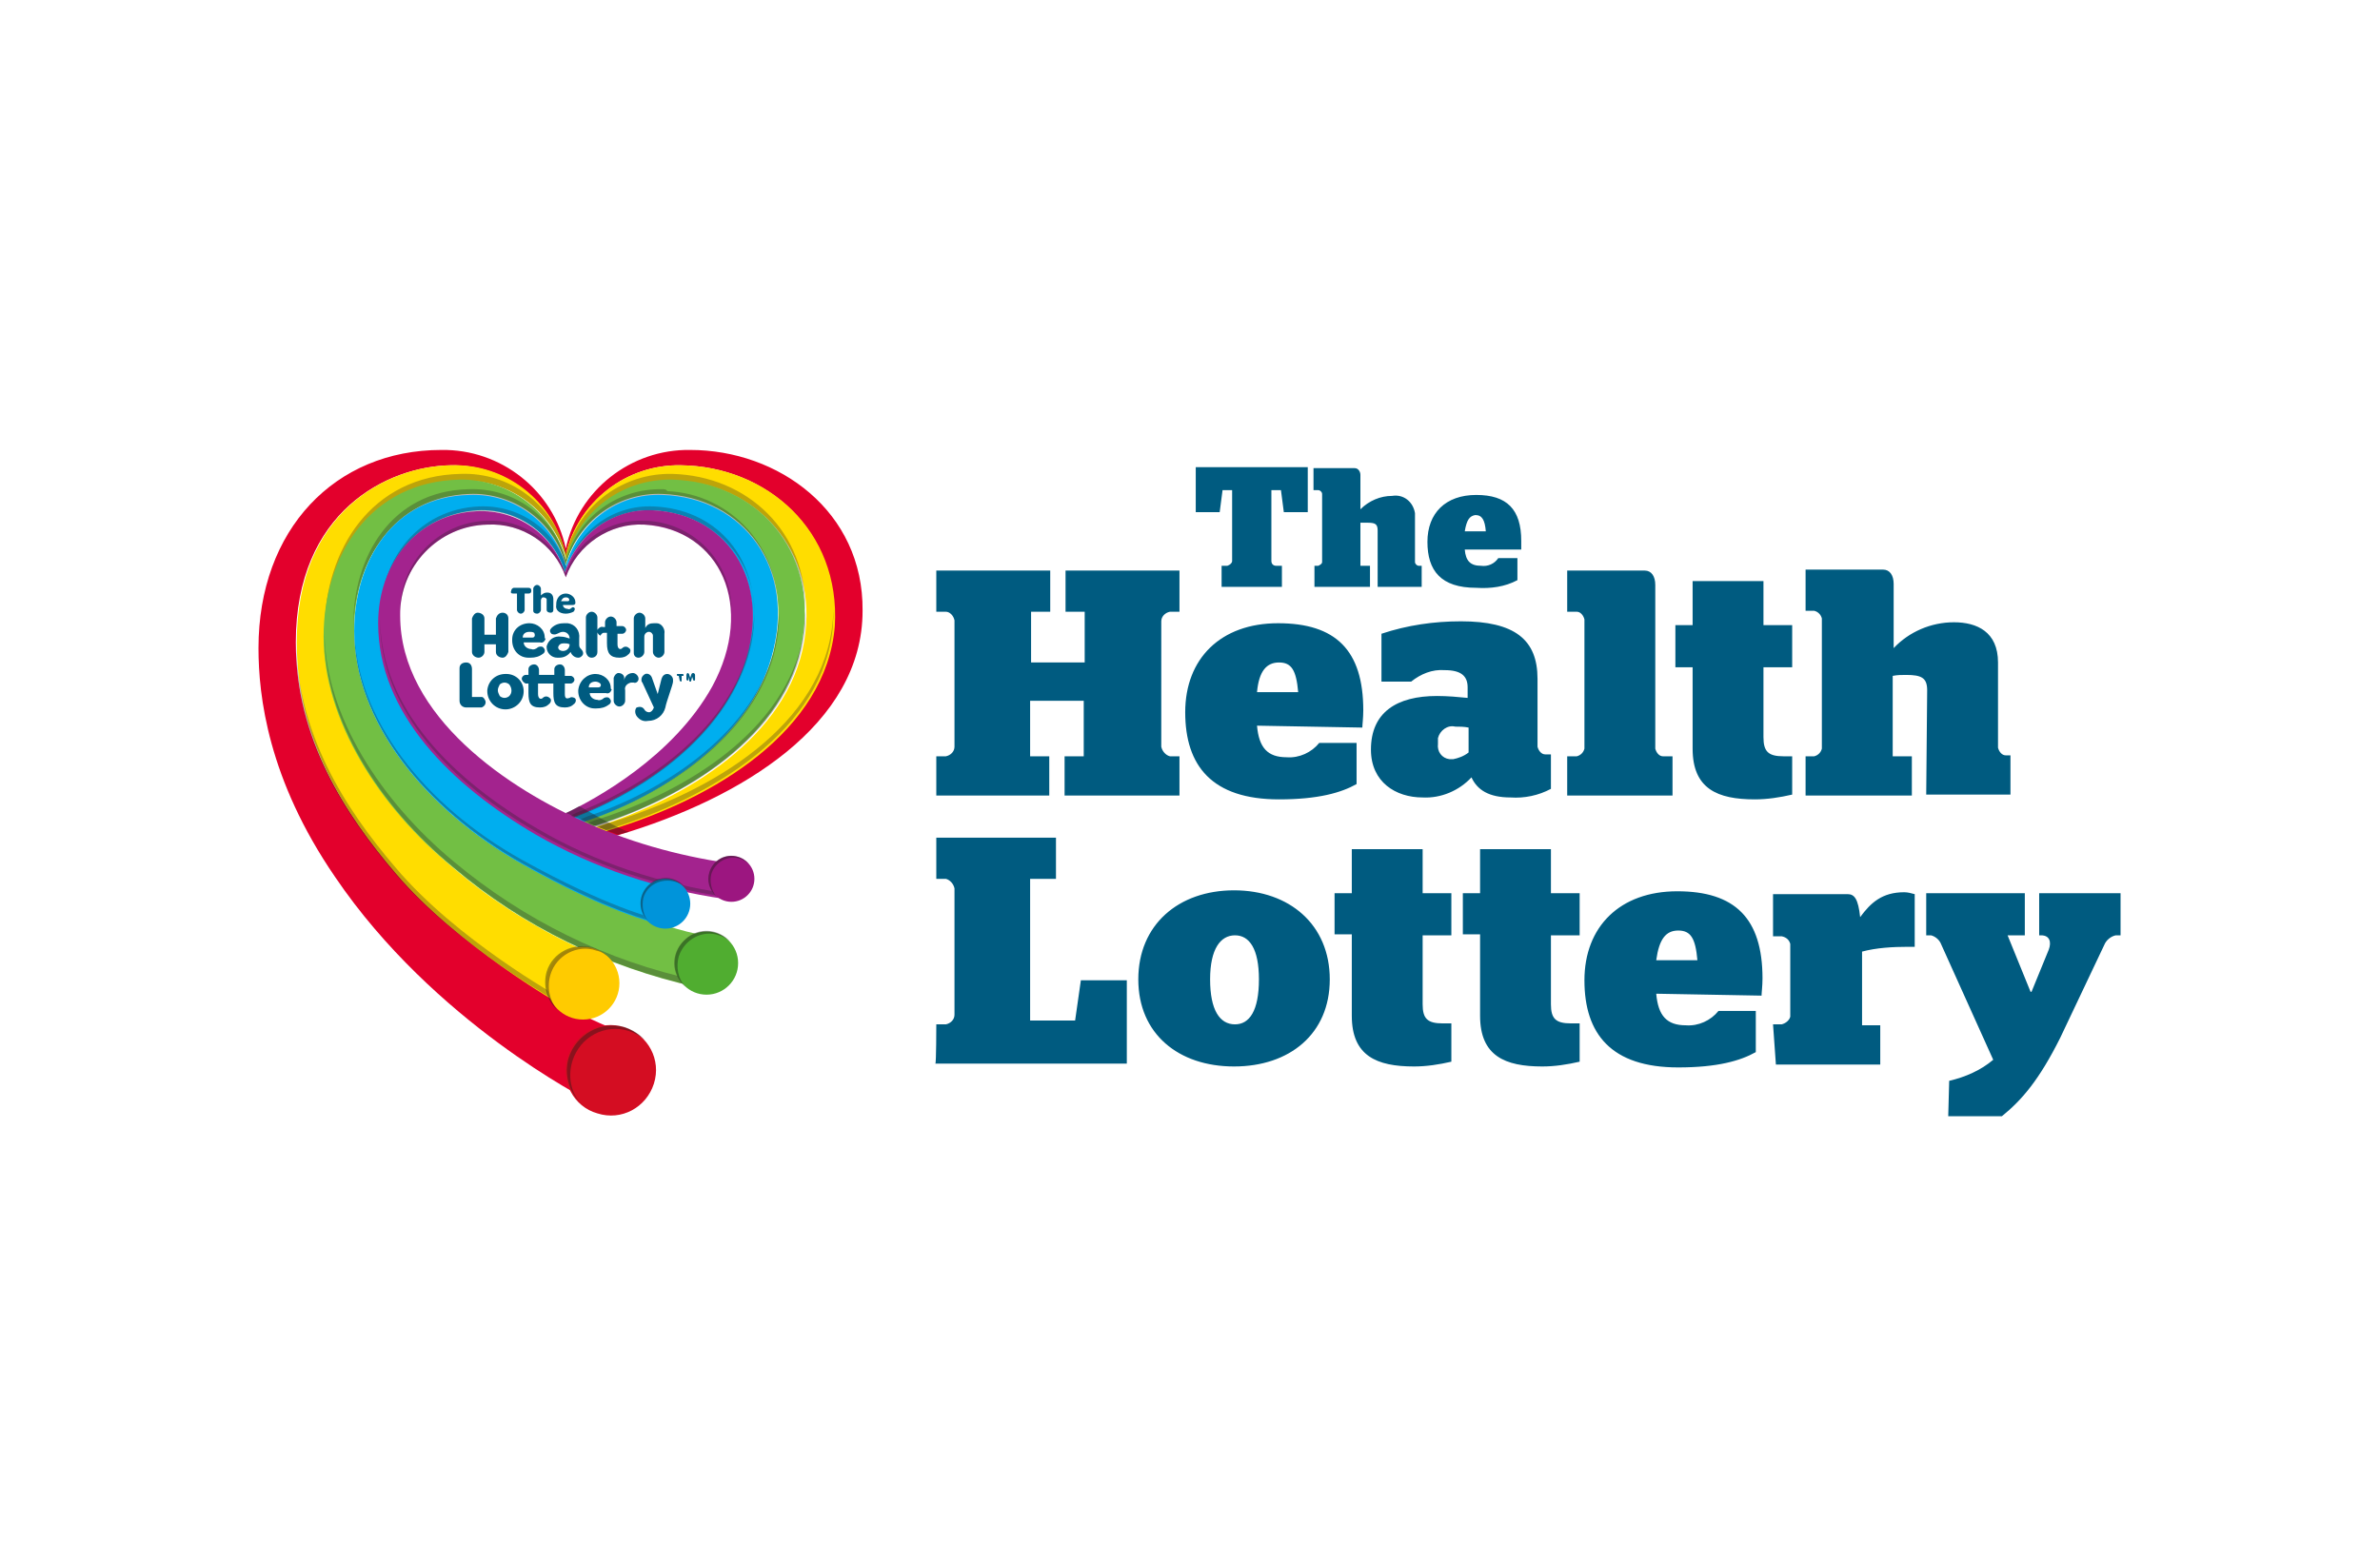<?xml version="1.0" encoding="UTF-8"?> <svg xmlns="http://www.w3.org/2000/svg" xmlns:xlink="http://www.w3.org/1999/xlink" version="1.0" id="katman_1" x="0px" y="0px" viewBox="0 0 248.6 163.6" style="enable-background:new 0 0 248.6 163.6;" xml:space="preserve"> <style type="text/css"> .st0{fill:#005B80;} .st1{opacity:0.1;fill:#1A1A18;enable-background:new ;} .st2{fill:#E3002C;} .st3{fill:#D40D22;} .st4{opacity:0.4;fill:#1A1A18;enable-background:new ;} .st5{fill:#FFDD00;} .st6{opacity:0.3;} .st7{fill:#231F20;} .st8{fill:#72BF44;} .st9{fill:#00AEEF;} .st10{fill:#A3238E;} .st11{fill:#9C1680;} .st12{fill:#0094DA;} .st13{fill:#50AD30;} .st14{fill:#FFCB00;} .st15{opacity:0.4;fill:#231F20;enable-background:new ;} </style> <g> <path class="st0" d="M127.6,59.1h0.6c0.3-0.1,0.5-0.3,0.5-0.5v-7.4h-1l-0.3,2.3h-2.5v-4.7h11.7v4.7h-2.5l-0.3-2.3h-1v7.4 c0,0.3,0.2,0.5,0.5,0.5h0.6v2.2h-6.3C127.6,61.2,127.6,59.1,127.6,59.1z M143.9,55.4c0-0.7-0.3-0.8-1.1-0.8c-0.2,0-0.5,0-0.7,0v4.5 h1v2.2h-5.8v-2.2h0.4c0.2-0.1,0.4-0.2,0.4-0.4v-7.1c0-0.2-0.2-0.4-0.4-0.4h-0.5v-2.3h4.3c0.4,0,0.6,0.4,0.6,0.7c0,0,0,0,0,0.1v3.5 c0.9-0.9,2.1-1.4,3.3-1.4c1.2-0.2,2.2,0.6,2.4,1.8c0,0.1,0,0.3,0,0.4v4.7c0,0.2,0.2,0.4,0.4,0.4h0.3v2.2h-4.6L143.9,55.4 L143.9,55.4z M153,57.4c0.1,1.2,0.6,1.7,1.7,1.7c0.7,0.1,1.4-0.2,1.8-0.8h2v2.3c-1.3,0.7-2.8,0.9-4.3,0.8c-3.7,0-5.1-1.8-5.1-4.8 s1.9-4.9,5.1-4.9c3.2,0,4.7,1.5,4.7,4.8v0.9L153,57.4L153,57.4z M153,55.5h2.2c-0.1-1.2-0.4-1.7-1.1-1.7 C153.5,53.9,153.2,54.3,153,55.5L153,55.5z M97.8,79h1c0.5-0.1,0.9-0.5,0.9-1V64.8c-0.1-0.5-0.5-0.9-0.9-0.9h-1v-4.3h11.9v4.3h-2 v5.3h5.6v-5.3h-2v-4.3h11.9v4.3h-1c-0.5,0.1-0.9,0.5-0.9,1V78c0.1,0.5,0.5,0.9,0.9,1h1v4.1h-12V79h2v-5.8h-5.6V79h2v4.1H97.8V79z M131.3,75.8c0.2,2.3,1.1,3.3,3.1,3.3c1.3,0.1,2.6-0.5,3.4-1.5h3.9v4.3c-1.6,0.9-4,1.6-8.1,1.6c-7,0-9.8-3.5-9.8-9.1 s3.7-9.3,9.7-9.3s8.9,2.8,8.9,9.1c0,0.8-0.1,1.5-0.1,1.8L131.3,75.8L131.3,75.8z M131.3,72.3h4.3c-0.2-2.3-0.7-3.1-2-3.1 S131.5,70.1,131.3,72.3L131.3,72.3z M143.2,78.3c0-3.9,2.7-5.6,6.9-5.6c1.1,0,2.2,0.1,3.2,0.2v-1.1c0-1.2-0.7-1.8-2.4-1.8 c-1.3-0.1-2.5,0.4-3.5,1.2h-3.1v-5c2.7-0.9,5.5-1.3,8.3-1.3c5.6,0,8,1.9,8,6v7.1c0.1,0.4,0.4,0.8,0.8,0.8h0.6v3.6 c-1.3,0.7-2.8,1-4.2,0.9c-2.3,0-3.5-0.8-4.1-2.1c-1.3,1.4-3.2,2.2-5.1,2.1C145.8,83.3,143.2,81.7,143.2,78.3L143.2,78.3z M153.4,78.6V76c-0.5-0.1-0.9-0.1-1.4-0.1c-0.8-0.2-1.6,0.4-1.8,1.2c0,0.2,0,0.4,0,0.6c-0.1,0.8,0.4,1.5,1.2,1.6c0.1,0,0.3,0,0.4,0 C152.3,79.2,152.9,79,153.4,78.6z M163.7,79h1c0.4-0.1,0.7-0.4,0.8-0.8V64.7c-0.1-0.4-0.4-0.8-0.8-0.8h-1v-4.3h8.1 c0.7,0,1.1,0.6,1.1,1.5v17.1c0.1,0.4,0.4,0.8,0.8,0.8h1v4.1h-11L163.7,79L163.7,79z M175,65.3h1.8v-4.6h7.4v4.6h3v4.4h-3V77 c0,1.5,0.5,2,2.1,2h0.9v4c-1.3,0.3-2.6,0.5-3.9,0.5c-3.9,0-6.5-1.1-6.5-5.3v-8.5H175L175,65.3L175,65.3z M201.3,72.1 c0-1.3-0.6-1.6-2.2-1.6c-0.5,0-0.9,0-1.4,0.1V79h2v4.1h-11.1V79h0.9c0.4-0.1,0.7-0.4,0.8-0.8V64.6c-0.1-0.4-0.4-0.7-0.8-0.8h-0.9 v-4.3h8.1c0.7,0,1.1,0.6,1.1,1.5v6.7c1.6-1.7,3.9-2.7,6.3-2.7c2.4,0,4.6,1,4.6,4.2v8.9c0.1,0.4,0.4,0.8,0.8,0.8h0.5v4.1h-8.8 L201.3,72.1L201.3,72.1z M97.8,107h1c0.5-0.1,0.9-0.5,0.9-1V92.8c-0.1-0.5-0.5-0.9-0.9-1h-1v-4.3h12.5v4.3h-2.7v14.8h4.7l0.6-4.2 h4.8v8.7h-20C97.8,111.1,97.8,107,97.8,107z M118.9,102.3c0-5.7,4.2-9.3,10-9.3s10,3.6,10,9.3s-4.2,9.1-10,9.1 S118.9,108,118.9,102.3z M131.5,102.3c0-3.2-1-4.6-2.5-4.6c-1.5,0-2.6,1.4-2.6,4.6s1,4.7,2.6,4.7 C130.5,107,131.5,105.6,131.5,102.3L131.5,102.3z M139.4,93.3h1.8v-4.6h7.4v4.6h3v4.4h-3v7.2c0,1.5,0.5,2,2.1,2h0.9v4 c-1.3,0.3-2.6,0.5-3.9,0.5c-3.9,0-6.5-1.1-6.5-5.3v-8.5h-1.8C139.4,97.7,139.4,93.3,139.4,93.3z M152.8,93.3h1.8v-4.6h7.4v4.6h3 v4.4h-3v7.2c0,1.5,0.5,2,2.1,2h0.9v4c-1.3,0.3-2.6,0.5-3.9,0.5c-3.9,0-6.5-1.1-6.5-5.3v-8.5h-1.8C152.8,97.7,152.8,93.3,152.8,93.3 z M173,103.8c0.2,2.3,1.1,3.3,3.1,3.3c1.3,0.1,2.6-0.5,3.4-1.5h3.9v4.3c-1.6,0.9-4,1.6-8.1,1.6c-7,0-9.8-3.5-9.8-9.1 s3.7-9.3,9.7-9.3s8.9,2.8,8.9,9.1c0,0.8-0.1,1.5-0.1,1.8L173,103.8L173,103.8z M173,100.3h4.3c-0.2-2.3-0.7-3.1-2-3.1 S173.3,98.1,173,100.3L173,100.3z M185.2,107h0.9c0.4-0.1,0.8-0.4,0.9-0.8v-7.6c-0.1-0.4-0.4-0.7-0.9-0.8h-0.9v-4.4h7.8 c0.7,0,1.1,0.5,1.3,2.4c1.1-1.5,2.3-2.6,4.6-2.6c0.4,0,0.7,0.1,1.1,0.2v5.5h-0.7c-1.6,0-3.3,0.1-4.8,0.5v7.7h1.9v4.1h-10.9 L185.2,107L185.2,107z M203.6,112.9c1.7-0.4,3.3-1.1,4.6-2.2l-5.5-12.2c-0.2-0.4-0.6-0.7-1-0.8h-0.5v-4.4h10.3v4.4h-1.8l2.4,5.9 h0.1l1.8-4.4c0.3-0.8,0.1-1.5-0.8-1.5H213v-4.4h8.5v4.4h-0.5c-0.5,0.1-1,0.5-1.2,1l-4.6,9.7c-2.2,4.4-4,6.5-6.1,8.2h-5.6 L203.6,112.9L203.6,112.9z"></path> <path class="st1" d="M75.2,103.4c-0.3,0.1-0.6,0.1-0.9,0.1c-1.9,0-3.4-1.5-3.4-3.4c0,0,0,0,0,0c0-0.3,0-0.6,0.1-0.9 c-0.2,0.4-0.3,0.9-0.3,1.4c0,1.7,1.4,3.1,3.2,3.1C74.3,103.7,74.8,103.6,75.2,103.4z M70.6,96.6c-0.2,0.1-0.5,0.1-0.7,0.1 c-1.5,0-2.7-1.2-2.7-2.7c0,0,0,0,0,0c0-0.2,0-0.5,0.1-0.7C67.1,93.7,67,94,67,94.4c0,1.3,1.1,2.4,2.4,2.4 C69.9,96.8,70.2,96.7,70.6,96.6z"></path> <path class="st2" d="M72.1,47c-6.2-0.1-11.7,4.2-13,10.3c-1.3-6.1-6.8-10.4-13-10.3C35,47,27,55.3,27,67.7c0,5,1,13.7,8,23.9 c10.3,15.2,26.4,23.3,26.4,23.3l3.4-7.1c0,0-1.7-0.7-3.4-1.5s-2.8-1.5-2.8-1.5c-0.1,0-10.8-6-17.2-13.6 C36,84.9,30.9,77.2,30.9,67.1c0-13.7,9.6-18.4,16.2-18.5c5.7-0.1,10.7,3.8,12,9.4c1.3-5.6,6.3-9.5,12-9.4c9,0.1,16.7,6.9,15.9,16.8 c-0.9,11-12.5,18-23.5,21.3c-0.3,0-0.6,0.1-0.8,0.3c0.3,0.2,0.6,0.4,1,0.4c0.3,0,0.7-0.1,1-0.2c12.7-3.8,25.4-11.5,25.4-23.4 C90.2,53.4,81.3,47,72.1,47z"></path> <path class="st3" d="M59.3,110.4c0.8-2.5,3.4-3.9,5.9-3.1c2.5,0.8,3.9,3.4,3.1,5.9c-0.8,2.5-3.4,3.9-5.9,3.1c0,0,0,0,0,0 C59.9,115.6,58.5,112.9,59.3,110.4z"></path> <path class="st4" d="M59.8,110.8c0.8-2.5,3.4-3.9,5.9-3.1c0.6,0.2,1.2,0.5,1.7,1c-0.6-0.7-1.3-1.1-2.1-1.4 c-2.5-0.7-5.1,0.7-5.9,3.2c-0.5,1.7,0,3.5,1.3,4.8C59.6,114.1,59.3,112.4,59.8,110.8z"></path> <path class="st5" d="M71.1,48.6c-5.7-0.1-10.7,3.8-12,9.3c-1.3-5.6-6.3-9.5-12-9.3C40.5,48.7,31,53.4,31,67.1 c0,10.1,5,17.9,10.4,24.2c6.4,7.5,17.1,13.6,17.1,13.6l3-5.4c-5.1-2.3-9.9-5.2-14.1-8.8c-7.7-6.4-13.5-15.4-13.5-24.1 c0-8.5,4.9-16.1,14.2-16.4c5.2-0.2,9.8,3.3,11.1,8.4c1.3-5,5.9-8.5,11.1-8.4c8.7,0.2,15.3,7.3,13.7,16.8 c-1.7,10-12.4,16.4-21.5,19.3c-0.2,0.1-0.4,0.1-0.5,0.2c0.3,0.2,0.6,0.3,0.9,0.4c0.3,0,0.5-0.1,0.8-0.2c11-3.3,22.6-10.4,23.5-21.3 C87.8,55.4,80.1,48.7,71.1,48.6z"></path> <g class="st6"> <path class="st7" d="M58.5,104.2c0,0-10.8-6-17.2-13.6C36,84.4,31,76.6,30.9,66.7v0.4c0,10.1,5,17.9,10.4,24.2 c6.4,7.5,17.2,13.5,17.2,13.5l3-5.4l-0.3-0.1L58.5,104.2z M84.1,63.8c0.2-8.2-6-14.1-13.9-14.3c-5.1-0.1-9.6,3.2-11,8.1l-0.1,0.3 v-0.2c-1.3-5-5.9-8.4-11-8.2c-9.3,0.2-14.2,7.9-14.2,16.4v0.3c0.1-8.3,5-15.8,14.2-16c5.2-0.2,9.8,3.3,11.1,8.4 c1.3-5,5.9-8.5,11.1-8.4C77.9,50.3,83.9,55.9,84.1,63.8z M87,64.7c-0.9,11-12.5,18-23.5,21.3l-1,0.4l0.8,0.3 c11-3.3,22.9-10.5,23.7-21.4c0-0.6,0.1-1.1,0.1-1.7C87.1,64,87,64.4,87,64.7z"></path> </g> <path class="st8" d="M70.2,50.1c-5.2-0.1-9.8,3.3-11.1,8.4c-1.3-5-5.9-8.5-11.1-8.4c-9.3,0.2-14.2,7.9-14.2,16.4 c0,8.7,5.8,17.8,13.5,24.1c7.3,6.2,16,10.4,25.4,12.5l2.5-5c0,0-2.3-0.5-3.5-0.8s-3.4-1-3.4-1s-4.8-1.1-13.8-6.1 C44.2,84.4,37,75.2,37,65.8c0-7.2,4.1-13.9,12-14.2c4.7-0.2,8.9,2.9,10.1,7.4c1.2-4.5,5.4-7.6,10.1-7.4c8.5,0.3,14,7.7,11.5,16.8 S68.5,83.3,61.2,85.7c-0.1,0-0.3,0.1-0.4,0.2c0.2,0.2,0.5,0.4,0.8,0.5c0.2,0,0.5-0.1,0.7-0.2c9.2-2.9,19.8-9.3,21.5-19.3 C85.5,57.4,78.9,50.3,70.2,50.1z"></path> <g class="st6"> <path class="st7" d="M72.8,102.4c-9.4-2-18.1-6.3-25.4-12.4C39.8,83.7,34,74.8,33.9,66.2v0.3c0,8.7,5.8,17.8,13.5,24.1 c7.3,6.2,16,10.4,25.4,12.5l2.5-5L74.9,98L72.8,102.4z M69.2,51.1c-4.6-0.1-8.7,2.8-10,7.2l-0.1,0.2v-0.1 c-1.3-4.5-5.5-7.5-10.2-7.3c-8,0.2-12,7-12,14.2v0.3c0.1-7,4.2-13.5,12-13.8c4.7-0.2,8.8,2.9,10.1,7.4c1.2-4.5,5.4-7.6,10.1-7.4 c6.7,0,12.1,5.4,12.1,12.1c0,0,0,0.1,0,0.1c0.3-6.7-4.8-12.4-11.5-12.7C69.6,51.1,69.4,51.1,69.2,51.1z M83.9,66.3 c-1.7,10-12.3,16.4-21.5,19.3c-0.4,0.1-1,0.4-1,0.4l0.8,0.3c9.2-2.9,20.1-9.4,21.7-19.4c0.2-1,0.3-2.1,0.2-3.1 C84.1,64.6,84,65.5,83.9,66.3z"></path> </g> <path class="st9" d="M69.2,51.7c-4.7-0.2-8.8,2.9-10.1,7.4c-1.3-4.5-5.4-7.6-10.1-7.4c-8,0.2-12,7-12,14.2 c0,9.4,7.3,18.6,17.6,24.4c8.9,5,13.8,6.1,13.8,6.1l1.7-3.8c-4.9-1.2-9.6-3.1-14-5.6c-8.9-5.1-16.5-12.6-16.5-22 c0-6.3,4.1-11.3,10.3-11.7c4.2-0.2,7.9,2.5,9.1,6.5c1.2-4,5-6.6,9.1-6.5c8.2,0.4,12.8,8.1,9.3,16.8c-3.2,8.2-12.1,13.2-17.4,15.2 c-0.2,0-0.3,0.1-0.4,0.2l0.8,0.4c0.2,0,0.5,0,0.7-0.1c7.3-2.4,17-8.2,19.5-17.2C83.2,59.5,77.8,52,69.2,51.7z"></path> <g class="st6"> <path class="st7" d="M80.8,68.1c-2.5,9-12.2,14.8-19.5,17.2l-0.7,0.3c0.3,0.1,0.1,0.1,0.5,0.2c7.3-2.4,17.2-8.2,19.7-17.3 c0.4-1.5,0.6-3,0.6-4.5C81.3,65.3,81.1,66.7,80.8,68.1z M68.3,52.9c-4.2-0.2-7.9,2.5-9.1,6.4c-1.2-4-5-6.6-9.2-6.4 c-6.2,0.3-10.3,5.4-10.3,11.7v0.2c0.1-6.2,4.2-11.1,10.3-11.4c4.2-0.2,7.9,2.5,9.1,6.5c1.2-4,5-6.6,9.2-6.5 c5.9,0.1,10.6,4.8,10.5,10.7c0,0,0,0.1,0,0.1C78.8,57.9,74.7,53.2,68.3,52.9z"></path> <path class="st7" d="M68.3,95.9c0,0-4.8-1.1-13.8-6.1C44.3,84.1,37.1,75,37,65.6v0.2c0,9.4,7.3,18.6,17.6,24.4 c8.9,5,13.8,6.1,13.8,6.1l1.7-3.8h-0.2L68.3,95.9z"></path> </g> <path class="st10" d="M61.4,86c-8.1-3.5-19.6-11.1-19.6-21.7c-0.1-5.1,4-9.4,9.1-9.5c3.6-0.2,7,2,8.2,5.5c1.2-3.4,4.6-5.7,8.2-5.5 c8,0.5,11.6,8.6,7.1,16.9c-4.1,7.4-12.3,11.8-15.2,13.2l-0.2,0.1l0.9,0.4l0.2-0.1c5.3-2,14.2-7,17.4-15.2 c3.4-8.7-1.1-16.4-9.3-16.8c-4.2-0.2-7.9,2.5-9.2,6.5c-1.2-4-5-6.6-9.2-6.4c-6.2,0.3-10.3,5.4-10.3,11.7c0,9.4,7.6,16.9,16.5,22.1 c6.1,3.5,12.7,5.7,19.7,6.7l1.4-3.6C71.7,89.6,66.4,88.2,61.4,86z"></path> <g class="st6"> <path class="st7" d="M77.6,69.7c-3.2,8.2-12.1,13.2-17.4,15.2l-0.6,0.3l0.4,0.2c0.2,0,0.3-0.1,0.5-0.2c5.3-2,13.9-7,17.1-15.1 c0.8-1.9,1.2-4,1.2-6C78.7,66,78.3,67.9,77.6,69.7z M67.3,54.4c-3.6-0.2-7,2-8.2,5.5c-1.2-3.4-4.6-5.7-8.2-5.5 c-5.1,0.1-9.2,4.4-9.1,9.5v0.2c0-5,4-9.2,9.1-9.3c3.6-0.2,7,2,8.2,5.5c1.2-3.4,4.6-5.7,8.2-5.5c5.1,0.1,9.2,4.4,9.1,9.5 c0.3-5.2-3.6-9.6-8.8-9.9C67.5,54.4,67.4,54.4,67.3,54.4z"></path> <path class="st7" d="M75.8,93.3c-6.9-1-13.6-3.2-19.6-6.7c-8.8-5.1-16.4-12.5-16.5-21.9v0.2c0,9.4,7.6,17,16.5,22.1 c6.1,3.5,12.7,5.7,19.7,6.7l1.4-3.6H77L75.8,93.3z"></path> </g> <ellipse class="st11" cx="76.4" cy="91.8" rx="2.4" ry="2.4"></ellipse> <ellipse class="st12" cx="69.5" cy="94.4" rx="2.6" ry="2.6"></ellipse> <ellipse class="st13" cx="73.8" cy="100.6" rx="3.3" ry="3.3"></ellipse> <ellipse class="st14" cx="60.9" cy="102.7" rx="3.8" ry="3.8"></ellipse> <path class="st4" d="M57.5,101.8c0.6-2,2.8-3.2,4.8-2.5c0.5,0.1,1,0.4,1.4,0.8c-0.5-0.5-1.1-0.9-1.8-1.1c-2-0.6-4.2,0.5-4.8,2.5 c-0.4,1.4,0,3,1.1,4C57.4,104.5,57.1,103.1,57.5,101.8z M70.9,99.9c0.6-1.8,2.5-2.8,4.2-2.2c0.4,0.1,0.9,0.4,1.2,0.7 c-1.2-1.4-3.3-1.6-4.7-0.3c-1.4,1.2-1.6,3.3-0.3,4.7c0.1,0.1,0.2,0.2,0.3,0.3C70.8,102.2,70.6,101,70.9,99.9z M67.2,93.8 c0.4-1.4,1.9-2.1,3.3-1.7c0.4,0.1,0.7,0.3,1,0.5c-1-1.1-2.6-1.2-3.7-0.2s-1.2,2.6-0.2,3.7c0.1,0.1,0.1,0.1,0.2,0.2 C67.2,95.7,67,94.7,67.2,93.8z M74.3,91.3c0.4-1.3,1.8-2,3-1.6c0.3,0.1,0.6,0.3,0.9,0.5c-0.3-0.3-0.7-0.6-1.1-0.7 c-1.3-0.4-2.6,0.3-3,1.6c-0.3,0.9,0,1.9,0.7,2.5C74.3,93,74.1,92.1,74.3,91.3z"></path> <path class="st0" d="M52.8,70.4c-1,0-1.8,0.7-1.9,1.7c0,0,0,0,0,0.1c0,1,0.8,1.9,1.9,1.9c1,0,1.9-0.8,1.9-1.9c0-1-0.8-1.8-1.8-1.8 C52.8,70.4,52.8,70.4,52.8,70.4z M53.2,72.7c-0.1,0.1-0.3,0.2-0.5,0.2c-0.2,0-0.4-0.1-0.5-0.2c-0.1-0.2-0.2-0.4-0.2-0.6 c0-0.2,0.1-0.4,0.2-0.6c0.1-0.1,0.3-0.2,0.5-0.2c0.2,0,0.4,0.1,0.5,0.2C53.5,71.9,53.5,72.4,53.2,72.7z M56.9,66.6 c0-0.9-0.8-1.5-1.6-1.5c0,0,0,0,0,0c-1,0-1.8,0.7-1.8,1.7c0,0,0,0.1,0,0.1c0,1,0.7,1.8,1.7,1.8c0.1,0,0.1,0,0.2,0 c0.5,0,0.9-0.1,1.3-0.4c0.2-0.1,0.3-0.4,0.1-0.6c0,0,0,0,0,0c-0.1-0.2-0.4-0.2-0.6-0.1c-0.2,0.2-0.5,0.3-0.7,0.2 c-0.4,0-0.8-0.3-0.8-0.7h1.7c0.3,0.1,0.5-0.1,0.6-0.4C56.9,66.7,56.9,66.7,56.9,66.6z M55.6,66.6h-1c0-0.4,0.3-0.6,0.7-0.6 c0,0,0,0,0,0c0.2,0,0.3,0,0.5,0.1C55.9,66.3,55.9,66.6,55.6,66.6z M59.1,64.1c0.3,0,0.6-0.1,0.8-0.2c0.1-0.1,0.2-0.3,0.1-0.4 c0,0,0,0,0,0c-0.1-0.1-0.2-0.1-0.3,0c-0.1,0.1-0.3,0.2-0.4,0.1c-0.3,0-0.5-0.2-0.5-0.4h1c0.2,0,0.3-0.1,0.3-0.2c0,0,0-0.1,0-0.1 c0-0.5-0.5-0.9-1-0.9c-0.6,0-1,0.5-1,1.1c0,0,0,0,0,0.1C58,63.7,58.4,64.1,59.1,64.1C59,64.1,59.1,64.1,59.1,64.1z M59.1,62.4 c0.1,0,0.2,0,0.3,0.1c0.1,0.1,0.1,0.3-0.1,0.3h-0.7C58.7,62.6,58.8,62.4,59.1,62.4C59.1,62.4,59.1,62.4,59.1,62.4L59.1,62.4z M63.8,71.9c0-0.9-0.8-1.5-1.6-1.5c0,0,0,0,0,0c-0.9,0-1.7,0.7-1.8,1.7c0,0,0,0.1,0,0.1c0,1,0.8,1.8,1.7,1.8c0.1,0,0.1,0,0.2,0 c0.5,0,0.9-0.1,1.3-0.4c0.2-0.1,0.3-0.4,0.1-0.6c0,0,0,0,0,0c-0.1-0.2-0.4-0.2-0.6-0.1c-0.2,0.2-0.5,0.3-0.7,0.2 c-0.4,0-0.8-0.3-0.8-0.7h1.7c0.3,0.1,0.5-0.1,0.6-0.4C63.8,72,63.8,71.9,63.8,71.9z M62.5,71.8h-1c0-0.4,0.3-0.6,0.7-0.6 c0,0,0,0,0,0c0.2,0,0.4,0.1,0.5,0.2C62.8,71.5,62.8,71.8,62.5,71.8L62.5,71.8z M57.6,65.6c-0.2,0.2-0.2,0.4,0,0.6 c0.2,0.1,0.4,0.1,0.6,0c0.2-0.1,0.4-0.2,0.6-0.2c0.4,0,0.7,0.3,0.7,0.7c0,0,0,0,0,0c-0.3-0.1-0.6-0.2-0.9-0.2 c-0.7-0.1-1.3,0.3-1.5,1c0,0,0,0.1,0,0.1c0,0.6,0.5,1.1,1.1,1.1c0.1,0,0.1,0,0.2,0c0.5,0,0.9-0.2,1.2-0.6c0.1,0.3,0.4,0.6,0.8,0.6 c0.2,0,0.3-0.1,0.4-0.2c0.2-0.2,0.1-0.5-0.1-0.7c0,0,0,0,0,0c-0.1-0.1-0.2-0.2-0.2-0.4v-0.7c0.1-0.8-0.4-1.5-1.2-1.6 c-0.1,0-0.3,0-0.4,0C58.5,65.1,58,65.2,57.6,65.6z M58.8,68c-0.2,0-0.5-0.1-0.5-0.4c0,0,0,0,0,0c0.1-0.3,0.3-0.4,0.6-0.4 c0.2,0,0.4,0,0.6,0.1C59.5,67.7,59.2,68,58.8,68L58.8,68z M66.7,70.9c0-0.3-0.3-0.6-0.6-0.6l0,0c-0.5,0-0.9,0.4-0.9,0.8v-0.3 c0-0.3-0.3-0.5-0.6-0.5c-0.2,0-0.4,0.2-0.5,0.5v2.4c0,0.3,0.3,0.6,0.6,0.6c0.3,0,0.6-0.3,0.6-0.6v-1.1c-0.1-0.4,0.2-0.7,0.6-0.8 c0.1,0,0.2,0,0.3,0C66.4,71.4,66.7,71.2,66.7,70.9z M70.3,71.2c0-0.1,0-0.1,0-0.2c0-0.3-0.3-0.6-0.6-0.6c-0.3,0-0.5,0.2-0.6,0.5 l-0.4,1.6l-0.6-1.7c-0.1-0.3-0.4-0.5-0.7-0.4C67.2,70.5,67,70.7,67,71c0,0.1,0,0.2,0.1,0.3l1.2,2.6c-0.1,0.3-0.3,0.5-0.5,0.5 c-0.2,0-0.4-0.1-0.5-0.3c-0.2-0.3-0.5-0.3-0.8-0.2c0,0,0,0,0,0c-0.2,0.2-0.2,0.6,0,0.9c0.3,0.4,0.7,0.6,1.2,0.5 c0.9,0,1.6-0.6,1.8-1.4C69.6,73.3,70.3,71.5,70.3,71.2L70.3,71.2L70.3,71.2z M63.1,66.1h0.3v1.1c0,1,0.3,1.5,1.3,1.5 c0.4,0,0.7-0.1,1-0.4c0.2-0.2,0.2-0.5,0-0.6c-0.2-0.2-0.5-0.2-0.7,0c-0.2,0.2-0.5,0.1-0.5-0.4v-1.1H65c0.2,0,0.4-0.2,0.4-0.4 c0-0.2-0.2-0.4-0.4-0.4h-0.6v-0.4c0-0.3-0.3-0.6-0.6-0.6c-0.3,0-0.6,0.3-0.6,0.6c0,0,0,0,0,0.1v0.4h-0.2c-0.2-0.1-0.5,0.1-0.6,0.3 c-0.1,0.2,0.1,0.5,0.3,0.6C62.9,66.1,63,66.1,63.1,66.1z M59.5,72.9C59.2,73,59,73,59,72.5v-1.1h0.6c0.2,0,0.4-0.2,0.4-0.4 c0-0.2-0.2-0.4-0.4-0.4H59V70c0-0.3-0.2-0.6-0.5-0.6c-0.3,0-0.6,0.2-0.6,0.5c0,0,0,0.1,0,0.1v0.5h-1.6V70c0-0.3-0.2-0.6-0.5-0.6 s-0.6,0.2-0.6,0.5c0,0,0,0.1,0,0.1v0.5h-0.3c-0.2,0-0.4,0.2-0.4,0.4c0,0.2,0.2,0.4,0.4,0.5h0.3v1c0,1,0.2,1.5,1.2,1.5 c0.4,0,0.7-0.1,1-0.4c0.2-0.2,0.2-0.5,0-0.6c-0.2-0.2-0.5-0.2-0.7,0c-0.2,0.2-0.5,0.1-0.5-0.4v-1.1h1.6v1c0,1,0.2,1.5,1.2,1.5 c0.4,0,0.7-0.1,1-0.4c0.2-0.2,0.2-0.5,0-0.6C59.8,72.8,59.6,72.8,59.5,72.9z M50.3,72.8h-1v-2.9c0-0.4-0.2-0.7-0.6-0.7 c-0.4,0-0.7,0.2-0.7,0.6c0,0.1,0,0.1,0,0.2v3.2c0,0.4,0.3,0.7,0.7,0.7c0,0,0,0,0,0h1.6c0.3-0.1,0.5-0.4,0.4-0.7 C50.6,73,50.5,72.8,50.3,72.8z M53.6,62H54v1.7c0,0.2,0.2,0.4,0.4,0.4s0.4-0.2,0.4-0.4c0,0,0,0,0,0V62h0.4c0.2,0,0.3-0.1,0.3-0.3 c0-0.2-0.1-0.3-0.3-0.3h-1.5c-0.2,0-0.3,0.2-0.3,0.3C53.3,61.9,53.4,62,53.6,62z M50,68.7c0.3,0,0.6-0.3,0.6-0.6v-0.8h1.2v0.8 c0,0.4,0.4,0.6,0.7,0.6c0.3,0,0.5-0.3,0.6-0.6v-3.5c0-0.4-0.3-0.6-0.6-0.6c-0.4,0-0.6,0.3-0.7,0.6v1.7h-1.2v-1.7 c0-0.4-0.4-0.6-0.7-0.6c-0.3,0-0.5,0.3-0.6,0.6v3.5C49.3,68.4,49.6,68.7,50,68.7C49.9,68.7,49.9,68.7,50,68.7z M61.8,68.7 c0.3,0,0.6-0.2,0.6-0.6c0,0,0,0,0-0.1v-3.5c0-0.3-0.3-0.6-0.6-0.6c-0.3,0-0.6,0.3-0.6,0.6v3.6C61.3,68.5,61.5,68.7,61.8,68.7z M66.7,68.7c0.3,0,0.6-0.3,0.6-0.6l0,0v-1.6c0-0.2,0.1-0.4,0.4-0.5c0,0,0.1,0,0.1,0c0.2,0,0.4,0.2,0.4,0.4c0,0,0,0.1,0,0.1v1.6 c0,0.3,0.3,0.6,0.6,0.6c0.3,0,0.6-0.3,0.6-0.6v-1.9c0.1-0.5-0.3-1.1-0.8-1.1c-0.1,0-0.2,0-0.3,0c-0.4,0-0.7,0.1-0.9,0.5v-1 c0-0.3-0.3-0.6-0.6-0.6c-0.3,0-0.6,0.3-0.6,0.6v3.6C66.2,68.5,66.4,68.7,66.7,68.7z M56.1,64.1c0.2,0,0.4-0.2,0.4-0.4c0,0,0,0,0,0 v-1c0-0.1,0.1-0.3,0.2-0.3c0,0,0.1,0,0.1,0c0.1,0,0.3,0.1,0.3,0.2c0,0,0,0,0,0.1v1c0,0.2,0.2,0.3,0.4,0.3c0.2,0,0.3-0.1,0.3-0.3 v-1.1c0-0.4-0.2-0.7-0.6-0.7c0,0-0.1,0-0.1,0c-0.2,0-0.4,0.1-0.6,0.3v-0.7c0-0.2-0.2-0.4-0.4-0.4c-0.2,0-0.4,0.2-0.4,0.4v2.3 C55.7,64,55.9,64.1,56.1,64.1z M70.9,70.6h-0.1c0,0-0.1,0-0.1-0.1s0-0.1,0.1-0.1l0,0h0.5c0,0,0.1,0,0.1,0.1s0,0.1-0.1,0.1h-0.1v0.5 c0,0.1-0.1,0.1-0.1,0.1s-0.1-0.1-0.1-0.1L70.9,70.6L70.9,70.6z M72.3,70.7l-0.1,0.4c0,0.1-0.1,0.1-0.1,0.1c0,0-0.1,0-0.1-0.1 l-0.1-0.4v0.3c0,0.1-0.1,0.1-0.1,0.1s-0.1-0.1-0.1-0.1v-0.5c0-0.1,0.1-0.2,0.1-0.2c0,0,0,0,0,0c0.1,0,0.2,0.1,0.2,0.2l0.1,0.3 l0.1-0.3c0-0.1,0.1-0.2,0.2-0.2c0.1,0,0.2,0.1,0.2,0.2c0,0,0,0,0,0v0.5c0,0.1-0.1,0.1-0.1,0.1c-0.1,0-0.1-0.1-0.1-0.1L72.3,70.7 L72.3,70.7z"></path> <path class="st15" d="M60.5,84.2c-0.5,0.3-1.1,0.6-1.4,0.7l1.6,0.7c2.1,1,3.9,1.6,3.9,1.6l0.3-0.1l0.8-0.2 C64.4,86.5,60.5,84.2,60.5,84.2z"></path> </g> </svg> 